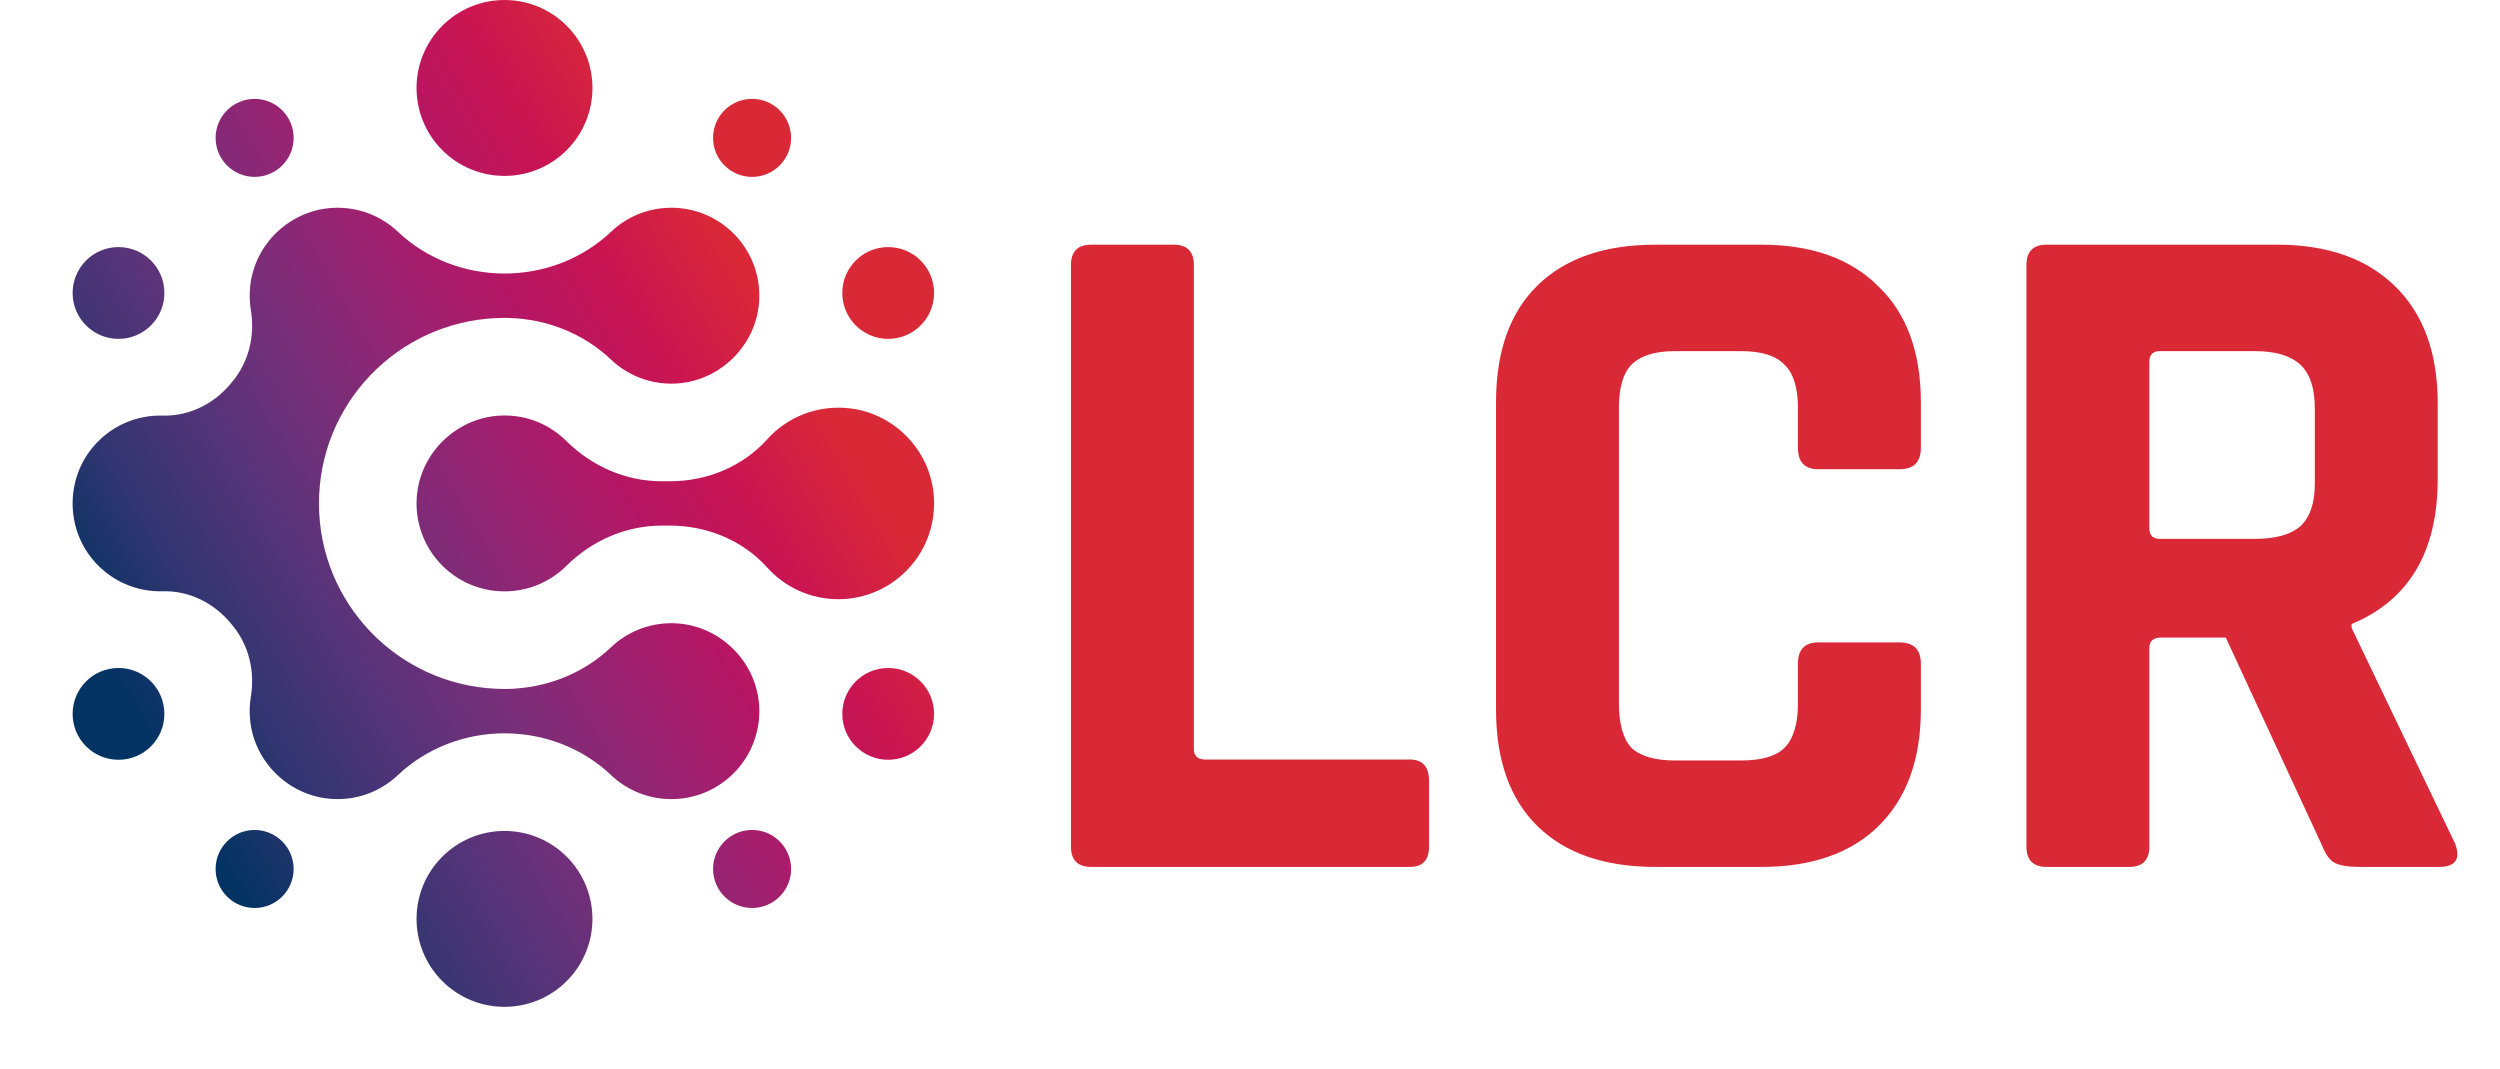 <?xml version="1.0" encoding="UTF-8"?> <svg xmlns="http://www.w3.org/2000/svg" width="124" height="53" viewBox="0 0 124 53" fill="none"><path d="M44.054 37.685C45.311 37.685 46.33 36.666 46.33 35.409C46.33 34.151 45.311 33.132 44.054 33.132C42.797 33.132 41.778 34.151 41.778 35.409C41.778 36.666 42.797 37.685 44.054 37.685ZM37.303 45.036C38.371 45.036 39.238 44.17 39.238 43.101C39.238 42.033 38.371 41.166 37.303 41.166C36.234 41.166 35.368 42.033 35.368 43.101C35.368 44.17 36.234 45.036 37.303 45.036ZM8.154 35.409C8.154 34.151 7.135 33.132 5.878 33.132C4.621 33.132 3.602 34.151 3.602 35.409C3.602 36.666 4.621 37.685 5.878 37.685C7.135 37.685 8.154 36.666 8.154 35.409ZM14.564 43.101C14.564 42.033 13.698 41.166 12.629 41.166C11.561 41.166 10.694 42.033 10.694 43.101C10.694 44.17 11.561 45.036 12.629 45.036C13.698 45.036 14.564 44.17 14.564 43.101ZM5.878 12.255C4.621 12.255 3.602 13.274 3.602 14.532C3.602 15.789 4.621 16.808 5.878 16.808C7.135 16.808 8.154 15.789 8.154 14.532C8.154 13.274 7.135 12.255 5.878 12.255ZM12.629 4.904C11.561 4.904 10.694 5.771 10.694 6.839C10.694 7.908 11.561 8.774 12.629 8.774C13.698 8.774 14.564 7.908 14.564 6.839C14.564 5.771 13.698 4.904 12.629 4.904ZM41.778 14.532C41.778 15.789 42.797 16.808 44.054 16.808C45.311 16.808 46.33 15.789 46.33 14.532C46.33 13.274 45.311 12.255 44.054 12.255C42.797 12.255 41.778 13.274 41.778 14.532ZM35.368 6.839C35.368 7.908 36.234 8.774 37.303 8.774C38.371 8.774 39.238 7.908 39.238 6.839C39.238 5.771 38.371 4.904 37.303 4.904C36.234 4.904 35.368 5.771 35.368 6.839ZM42.16 20.255C40.53 20.062 39.039 20.696 38.052 21.792C36.834 23.145 35.065 23.87 33.244 23.87H32.821C31.038 23.87 29.354 23.127 28.088 21.871C27.299 21.087 26.211 20.604 25.009 20.608C22.722 20.615 20.788 22.449 20.667 24.732C20.533 27.249 22.535 29.332 25.023 29.332C26.218 29.332 27.299 28.851 28.085 28.073C29.353 26.817 31.036 26.07 32.821 26.07H33.22C35.046 26.07 36.828 26.786 38.049 28.144C38.918 29.111 40.178 29.72 41.581 29.72C44.383 29.72 46.617 27.294 46.3 24.428C46.061 22.262 44.325 20.511 42.16 20.255ZM33.314 30.911C32.147 30.907 31.087 31.363 30.304 32.107C29.022 33.325 27.345 34.027 25.59 34.152C25.542 34.156 25.494 34.159 25.443 34.162C25.396 34.164 25.349 34.166 25.302 34.168C25.259 34.169 25.214 34.17 25.168 34.171C25.12 34.172 25.072 34.174 25.023 34.174C24.883 34.174 24.743 34.169 24.603 34.162C19.716 33.942 15.821 29.912 15.821 24.97C15.821 20.029 19.716 15.998 24.603 15.778C24.743 15.771 24.883 15.766 25.023 15.766C25.079 15.766 25.134 15.769 25.19 15.77C25.219 15.771 25.249 15.771 25.278 15.772C27.145 15.832 28.946 16.543 30.304 17.833C31.087 18.577 32.147 19.032 33.314 19.029C35.601 19.022 37.535 17.188 37.656 14.905C37.79 12.387 35.788 10.304 33.3 10.304C32.14 10.304 31.088 10.758 30.308 11.496C28.885 12.844 26.983 13.567 25.023 13.567C23.062 13.567 21.16 12.841 19.735 11.494C18.897 10.701 17.745 10.238 16.483 10.312C14.376 10.436 12.627 12.102 12.408 14.202C12.366 14.607 12.379 15.001 12.442 15.379C12.65 16.638 12.352 17.928 11.538 18.912L11.439 19.032C10.61 20.033 9.377 20.65 8.078 20.613C6.799 20.576 5.509 21.098 4.603 22.183C3.268 23.781 3.268 26.159 4.603 27.757C5.509 28.842 6.799 29.363 8.078 29.327C9.377 29.29 10.61 29.907 11.439 30.908L11.538 31.029C12.352 32.012 12.65 33.302 12.442 34.562C12.379 34.939 12.366 35.334 12.408 35.738C12.627 37.838 14.376 39.504 16.483 39.628C17.745 39.702 18.897 39.239 19.735 38.446C21.16 37.099 23.062 36.373 25.023 36.373C26.983 36.373 28.885 37.096 30.308 38.444C31.088 39.183 32.14 39.636 33.3 39.636C35.788 39.636 37.79 37.553 37.656 35.036C37.535 32.752 35.601 30.918 33.314 30.911ZM21.938 42.492C20.235 44.196 20.235 46.958 21.938 48.662C23.642 50.365 26.404 50.365 28.108 48.662C29.811 46.958 29.811 44.196 28.108 42.492C26.404 40.789 23.642 40.789 21.938 42.492ZM28.108 1.279C29.811 2.982 29.811 5.744 28.108 7.448C26.404 9.151 23.642 9.151 21.938 7.448C20.235 5.744 20.235 2.982 21.938 1.279C23.642 -0.425 26.404 -0.425 28.108 1.279Z" fill="url(#paint0_linear_147_5363)"></path><path d="M69.92 43H54.128C53.456 43 53.12 42.664 53.12 41.992V13.144C53.12 12.472 53.456 12.136 54.128 12.136H58.208C58.88 12.136 59.216 12.472 59.216 13.144V37.144C59.216 37.496 59.408 37.672 59.792 37.672H69.92C70.56 37.672 70.88 38.024 70.88 38.728V41.992C70.88 42.664 70.56 43 69.92 43ZM87.355 43H82.123C79.594 43 77.642 42.328 76.266 40.984C74.891 39.64 74.203 37.704 74.203 35.176V19.96C74.203 17.432 74.891 15.496 76.266 14.152C77.642 12.808 79.594 12.136 82.123 12.136H87.355C89.85 12.136 91.787 12.824 93.162 14.2C94.57 15.544 95.275 17.464 95.275 19.96V22.216C95.275 22.92 94.922 23.272 94.219 23.272H90.186C89.514 23.272 89.178 22.92 89.178 22.216V20.248C89.178 19.224 88.954 18.504 88.507 18.088C88.091 17.64 87.371 17.416 86.347 17.416H83.082C82.091 17.416 81.371 17.64 80.922 18.088C80.507 18.504 80.299 19.224 80.299 20.248V34.888C80.299 35.912 80.507 36.648 80.922 37.096C81.371 37.512 82.091 37.72 83.082 37.72H86.347C87.371 37.72 88.091 37.512 88.507 37.096C88.954 36.648 89.178 35.912 89.178 34.888V32.92C89.178 32.216 89.514 31.864 90.186 31.864H94.219C94.922 31.864 95.275 32.216 95.275 32.92V35.176C95.275 37.672 94.57 39.608 93.162 40.984C91.787 42.328 89.85 43 87.355 43ZM105.599 43H101.519C100.847 43 100.511 42.664 100.511 41.992V13.144C100.511 12.472 100.847 12.136 101.519 12.136H112.943C115.439 12.136 117.391 12.824 118.799 14.2C120.207 15.576 120.911 17.512 120.911 20.008V23.752C120.911 27.368 119.487 29.768 116.639 30.952V31.144L121.775 41.848C122.063 42.616 121.791 43 120.959 43H117.071C116.495 43 116.079 42.936 115.823 42.808C115.567 42.68 115.359 42.408 115.199 41.992L110.399 31.624H107.183C106.799 31.624 106.607 31.8 106.607 32.152V41.992C106.607 42.664 106.271 43 105.599 43ZM107.135 26.728H111.839C112.863 26.728 113.615 26.52 114.095 26.104C114.575 25.656 114.815 24.952 114.815 23.992V20.248C114.815 19.256 114.575 18.536 114.095 18.088C113.615 17.64 112.863 17.416 111.839 17.416H107.135C106.783 17.416 106.607 17.592 106.607 17.944V26.2C106.607 26.552 106.783 26.728 107.135 26.728Z" fill="#D92937"></path><defs><linearGradient id="paint0_linear_147_5363" x1="20.266" y1="-15.105" x2="-11.853" y2="3.635" gradientUnits="userSpaceOnUse"><stop stop-color="#D92937"></stop><stop offset="0.143" stop-color="#CB1550"></stop><stop offset="0.286" stop-color="#B51664"></stop><stop offset="0.429" stop-color="#992372"></stop><stop offset="0.571" stop-color="#782E79"></stop><stop offset="0.714" stop-color="#553479"></stop><stop offset="0.857" stop-color="#313571"></stop><stop offset="1" stop-color="#033363"></stop></linearGradient></defs></svg> 